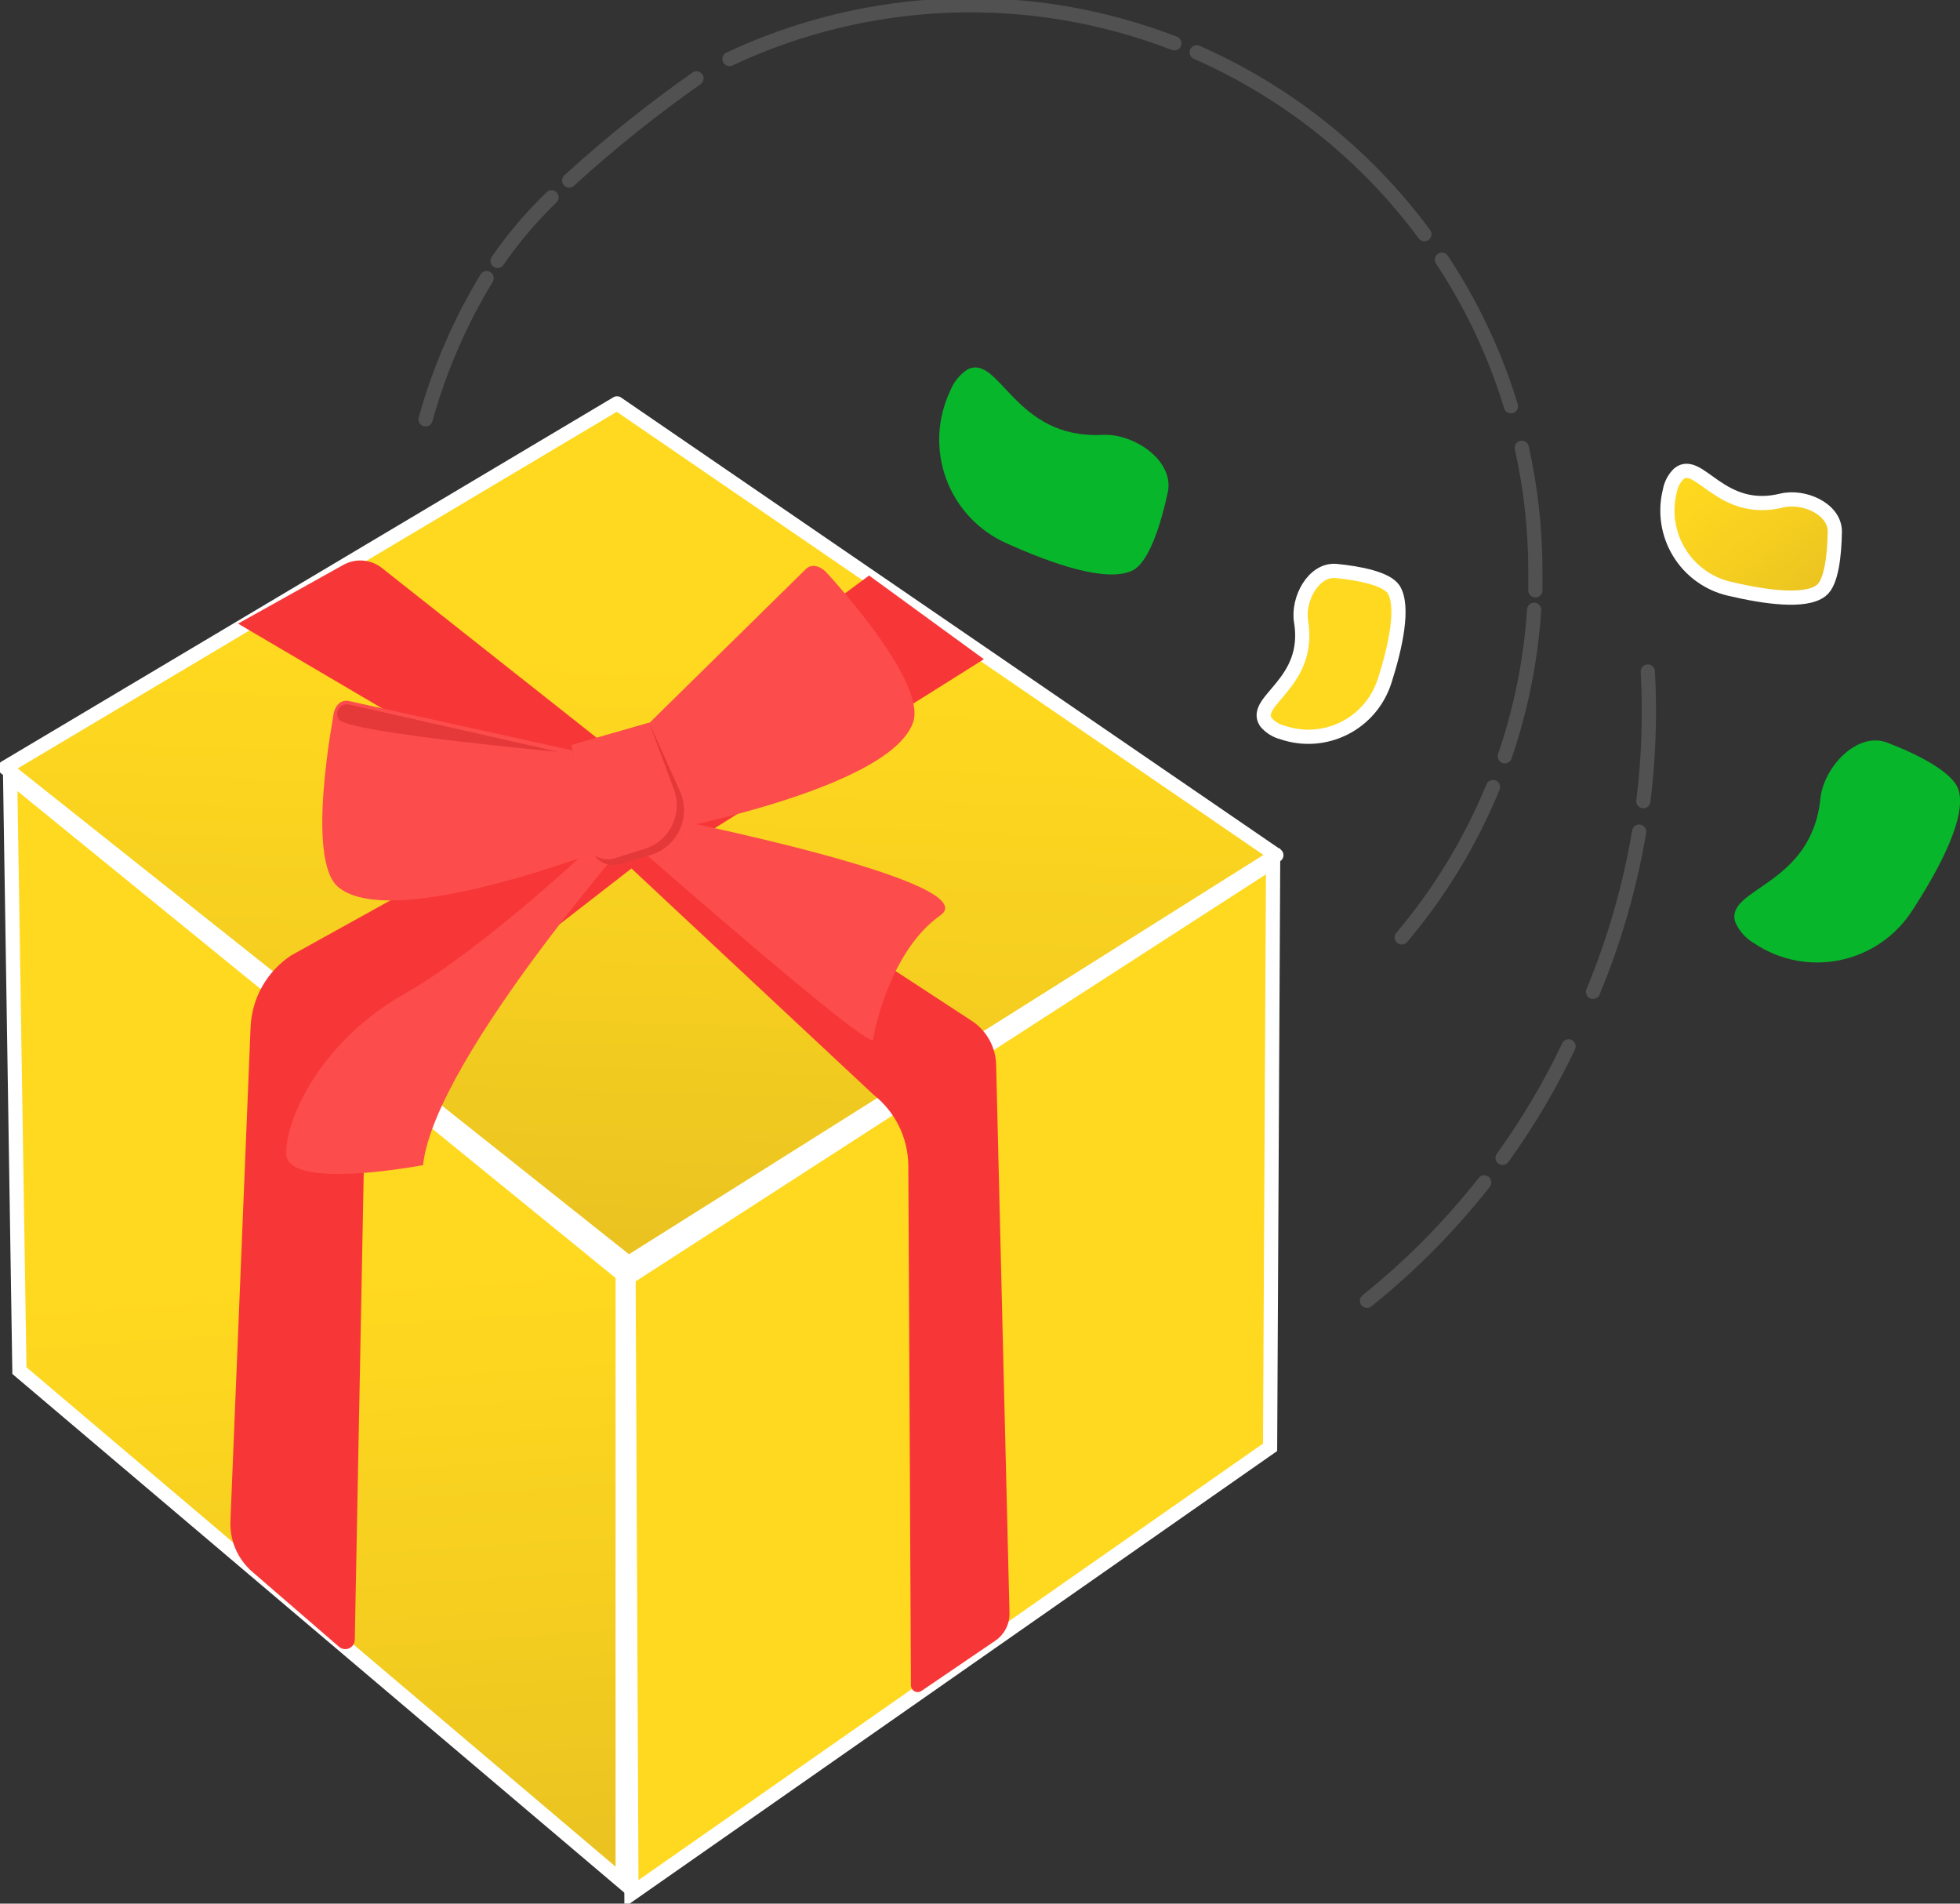 <svg width="138" height="134" viewBox="0 0 138 134" fill="none" xmlns="http://www.w3.org/2000/svg">
<rect x="0" y="0" width="138" height="134" fill="#333333" stroke="none"/>
<g clip-path="url(#clip0)">
<path d="M104.502 83.23C102.076 86.315 99.306 89.113 96.246 91.567" stroke="#515151" stroke-miterlimit="10" stroke-linecap="round"/>
<path d="M110.441 73.655C109.133 76.407 107.578 79.035 105.795 81.506" stroke="#515151" stroke-miterlimit="10" stroke-linecap="round"/>
<path d="M79.751 40.149C77.964 41.04 74.142 39.722 70.834 38.227C69.867 37.793 68.996 37.17 68.272 36.394C67.549 35.618 66.987 34.706 66.62 33.709C66.253 32.713 66.088 31.654 66.135 30.593C66.182 29.532 66.44 28.492 66.894 27.532C67.133 26.91 67.559 26.377 68.114 26.008C70.393 24.873 71.4 30.935 77.626 30.611C79.883 30.5 82.698 32.452 82.221 34.662C81.743 36.871 80.912 39.567 79.751 40.149Z" fill="#07B62A"/>
<path d="M128.223 41.571C127.113 42.432 124.276 42.035 121.776 41.446C121.044 41.277 120.353 40.964 119.743 40.524C119.133 40.085 118.618 39.527 118.226 38.885C117.834 38.243 117.575 37.529 117.462 36.784C117.35 36.04 117.387 35.281 117.571 34.551C117.652 34.088 117.879 33.662 118.218 33.336C119.644 32.231 121.159 36.282 125.444 35.236C126.995 34.853 129.215 35.826 129.186 37.446C129.157 39.066 128.958 41.011 128.223 41.571Z" fill="url(#paint0_linear)" stroke="white" stroke-miterlimit="10"/>
<path d="M98.128 41.497C98.863 42.683 98.275 45.482 97.489 47.934C97.26 48.65 96.891 49.313 96.404 49.885C95.917 50.456 95.32 50.924 94.65 51.261C93.98 51.599 93.249 51.799 92.501 51.85C91.753 51.901 91.002 51.802 90.292 51.558C89.835 51.442 89.426 51.184 89.123 50.822C88.146 49.304 92.321 48.119 91.608 43.758C91.343 42.175 92.49 40.039 94.085 40.193C95.68 40.348 97.628 40.724 98.128 41.497Z" fill="url(#paint1_linear)" stroke="white" stroke-miterlimit="10"/>
<path d="M89.866 60.198L44.253 88.901L0.367 54.033L43.444 28.394L89.866 60.198Z" fill="url(#paint2_linear)" stroke="white" stroke-linejoin="round"/>
<path d="M1.367 96.48L0.713 54.622L43.841 89.719V132.475L1.367 96.48Z" fill="url(#paint3_linear)" stroke="white" stroke-miterlimit="10"/>
<path d="M89.424 101.879L89.638 60.625L44.253 89.925L44.459 133.3L89.424 101.879Z" fill="url(#paint4_linear)" stroke="white" stroke-miterlimit="10"/>
<path d="M68.438 71.872L48.972 59.145L69.275 46.403L61.189 40.51L43.841 53.378L26.868 39.965C26.485 39.669 26.023 39.493 25.54 39.459C25.058 39.425 24.576 39.534 24.155 39.773L16.76 43.898L39.019 56.987L20.509 67.247C19.665 67.802 18.964 68.55 18.465 69.43C17.967 70.31 17.685 71.296 17.642 72.307L16.224 107.064C16.193 107.739 16.316 108.412 16.584 109.032C16.851 109.653 17.256 110.204 17.767 110.644L23.876 115.925C23.972 116.007 24.09 116.06 24.215 116.078C24.34 116.096 24.467 116.079 24.583 116.027C24.698 115.975 24.796 115.892 24.866 115.787C24.936 115.681 24.975 115.558 24.979 115.432L25.714 77.08C25.724 76.63 25.836 76.188 26.041 75.787C26.246 75.387 26.538 75.038 26.897 74.767L44.459 61.133L61.491 77.05C62.251 77.644 62.867 78.402 63.294 79.268C63.72 80.134 63.946 81.086 63.953 82.051L64.137 118.636C64.138 118.721 64.162 118.805 64.206 118.878C64.25 118.951 64.313 119.011 64.388 119.051C64.463 119.092 64.547 119.112 64.632 119.108C64.718 119.105 64.8 119.079 64.872 119.033L70.069 115.498C70.389 115.282 70.649 114.988 70.825 114.644C71.001 114.301 71.088 113.918 71.076 113.531L70.136 74.951C70.121 74.339 69.959 73.739 69.663 73.203C69.368 72.667 68.947 72.21 68.438 71.872V71.872Z" fill="#F73737"/>
<path d="M46.267 50.873C46.267 50.873 56.426 40.599 57.11 40.392C57.793 40.186 58.095 40.731 57.896 40.908L46.267 50.873Z" fill="#E53838"/>
<path d="M44.76 59.506C44.76 59.506 61.381 74.104 61.483 73.176C61.586 72.248 62.814 66.805 66.203 64.441C69.592 62.076 46.818 57.554 46.818 57.554L44.76 59.506Z" fill="#FC4C4C"/>
<path d="M45.576 57.554C45.576 57.554 30.609 74.391 29.786 82.014C29.786 82.014 20.149 83.863 20.149 81.19C20.149 78.516 22.788 73.176 28.456 69.972C34.123 66.768 42.305 58.99 42.305 58.99L45.576 57.554Z" fill="#FC4C4C"/>
<path d="M64.299 50.822C62.593 55.867 44.628 58.924 44.628 58.924L42.099 54.453L56.735 40.061C57.154 39.648 57.742 39.855 58.146 40.252C58.146 40.252 65.269 47.876 64.299 50.822Z" fill="#FC4C4C"/>
<path d="M23.824 62.452C27.934 65.833 44.789 58.924 44.789 58.924L44.576 53.768L24.582 49.349C24.008 49.223 23.604 49.636 23.486 50.255C23.523 50.247 21.472 60.515 23.824 62.452Z" fill="#FC4C4C"/>
<path d="M45.892 60.154L43.687 60.824C43.461 60.893 43.223 60.914 42.989 60.884C42.755 60.854 42.53 60.774 42.329 60.65C42.128 60.526 41.955 60.36 41.823 60.164C41.691 59.968 41.602 59.746 41.562 59.513L40.202 52.479L45.708 50.873L47.95 55.874C48.106 56.29 48.176 56.733 48.156 57.177C48.136 57.62 48.027 58.055 47.834 58.455C47.642 58.855 47.371 59.212 47.037 59.504C46.703 59.796 46.314 60.017 45.892 60.154V60.154Z" fill="#E53838"/>
<path d="M45.37 59.763L43.239 60.426C43.017 60.493 42.785 60.512 42.556 60.482C42.327 60.452 42.107 60.373 41.911 60.252C41.715 60.13 41.547 59.967 41.418 59.775C41.29 59.583 41.204 59.365 41.166 59.137L40.239 52.435L45.708 50.873L47.451 55.565C47.602 55.977 47.667 56.415 47.644 56.853C47.62 57.291 47.507 57.72 47.312 58.113C47.118 58.506 46.845 58.855 46.511 59.139C46.177 59.423 45.789 59.635 45.37 59.763V59.763Z" fill="#FC4C4C"/>
<path d="M24.574 49.592L39.328 52.928C39.328 52.928 24.802 51.595 23.891 50.674C23.803 50.564 23.751 50.429 23.744 50.289C23.736 50.148 23.772 50.008 23.847 49.889C23.922 49.77 24.033 49.677 24.163 49.624C24.294 49.571 24.437 49.559 24.574 49.592V49.592Z" fill="#E53838"/>
<path d="M105.119 55.403C103.54 59.245 101.373 62.816 98.694 65.987" stroke="#515151" stroke-miterlimit="10" stroke-linecap="round"/>
<path d="M108.015 42.926C107.788 46.44 107.093 49.908 105.95 53.238" stroke="#515151" stroke-miterlimit="10" stroke-linecap="round"/>
<path d="M107.148 31.524C107.784 34.387 108.105 37.312 108.103 40.245C108.103 40.679 108.103 41.121 108.103 41.556" stroke="#515151" stroke-miterlimit="10" stroke-linecap="round"/>
<path d="M101.524 18.281C103.632 21.465 105.269 24.939 106.383 28.593" stroke="#515151" stroke-miterlimit="10" stroke-linecap="round"/>
<path d="M84.257 3.683C90.622 6.479 96.148 10.891 100.289 16.484" stroke="#515151" stroke-miterlimit="10" stroke-linecap="round"/>
<path d="M51.361 4.154C56.238 1.862 61.527 0.583 66.91 0.393C72.293 0.203 77.658 1.107 82.684 3.049" stroke="#515151" stroke-miterlimit="10" stroke-linecap="round"/>
<path d="M29.962 29.521C30.934 26.024 32.381 22.678 34.263 19.577" stroke="#515151" stroke-miterlimit="10" stroke-linecap="round"/>
<path d="M38.835 13.891C37.421 15.249 36.148 16.747 35.035 18.362" stroke="#515151" stroke-miterlimit="10" stroke-linecap="round"/>
<path d="M49.038 5.517C45.903 7.721 42.91 10.122 40.077 12.705" stroke="#515151" stroke-miterlimit="10" stroke-linecap="round"/>
<path d="M115.41 58.541C114.759 62.411 113.669 66.195 112.161 69.817" stroke="#515151" stroke-miterlimit="10" stroke-linecap="round"/>
<path d="M116.02 47.272C116.188 50.317 116.083 53.371 115.704 56.397" stroke="#515151" stroke-miterlimit="10" stroke-linecap="round"/>
<path d="M137.89 55.572C138.492 57.465 136.611 61.06 134.633 64.102C134.058 64.992 133.312 65.759 132.439 66.358C131.565 66.956 130.581 67.374 129.544 67.587C128.507 67.8 127.439 67.805 126.4 67.6C125.362 67.394 124.375 66.984 123.496 66.392C122.913 66.054 122.452 65.538 122.181 64.919C121.409 62.496 127.539 62.422 128.172 56.206C128.407 53.996 130.759 51.47 132.869 52.273C134.979 53.076 137.463 54.328 137.89 55.572Z" fill="#07B62A"/>
</g>
<defs>
<linearGradient id="paint0_linear" x1="119.277" y1="32.463" x2="127.345" y2="42.294" gradientUnits="userSpaceOnUse">
<stop offset="0.06" stop-color="#FFD91F"/>
<stop offset="0.63" stop-color="#F4CD20"/>
<stop offset="1" stop-color="#EAC321"/>
</linearGradient>
<linearGradient id="paint1_linear" x1="1590.29" y1="-637.176" x2="1687.58" y2="-774.462" gradientUnits="userSpaceOnUse">
<stop offset="0.06" stop-color="#FFD91F"/>
<stop offset="0.63" stop-color="#F4CD20"/>
<stop offset="1" stop-color="#EAC321"/>
</linearGradient>
<linearGradient id="paint2_linear" x1="45.98" y1="31.62" x2="43.574" y2="102.203" gradientUnits="userSpaceOnUse">
<stop offset="0.21" stop-color="#FFD91F"/>
<stop offset="0.56" stop-color="#F4CD20"/>
<stop offset="0.79" stop-color="#EAC321"/>
</linearGradient>
<linearGradient id="paint3_linear" x1="21.656" y1="79.105" x2="25.22" y2="131.458" gradientUnits="userSpaceOnUse">
<stop offset="0.21" stop-color="#FFD91F"/>
<stop offset="0.69" stop-color="#F4CD20"/>
<stop offset="1" stop-color="#EAC321"/>
</linearGradient>
<linearGradient id="paint4_linear" x1="4097.58" y1="7599.21" x2="4661.44" y2="12781.5" gradientUnits="userSpaceOnUse">
<stop offset="0.06" stop-color="#FFD91F"/>
<stop offset="0.63" stop-color="#F4CD20"/>
<stop offset="1" stop-color="#EAC321"/>
</linearGradient>
<clipPath id="clip0">
<rect width="138" height="134" fill="white"/>
</clipPath>
</defs>
</svg>
